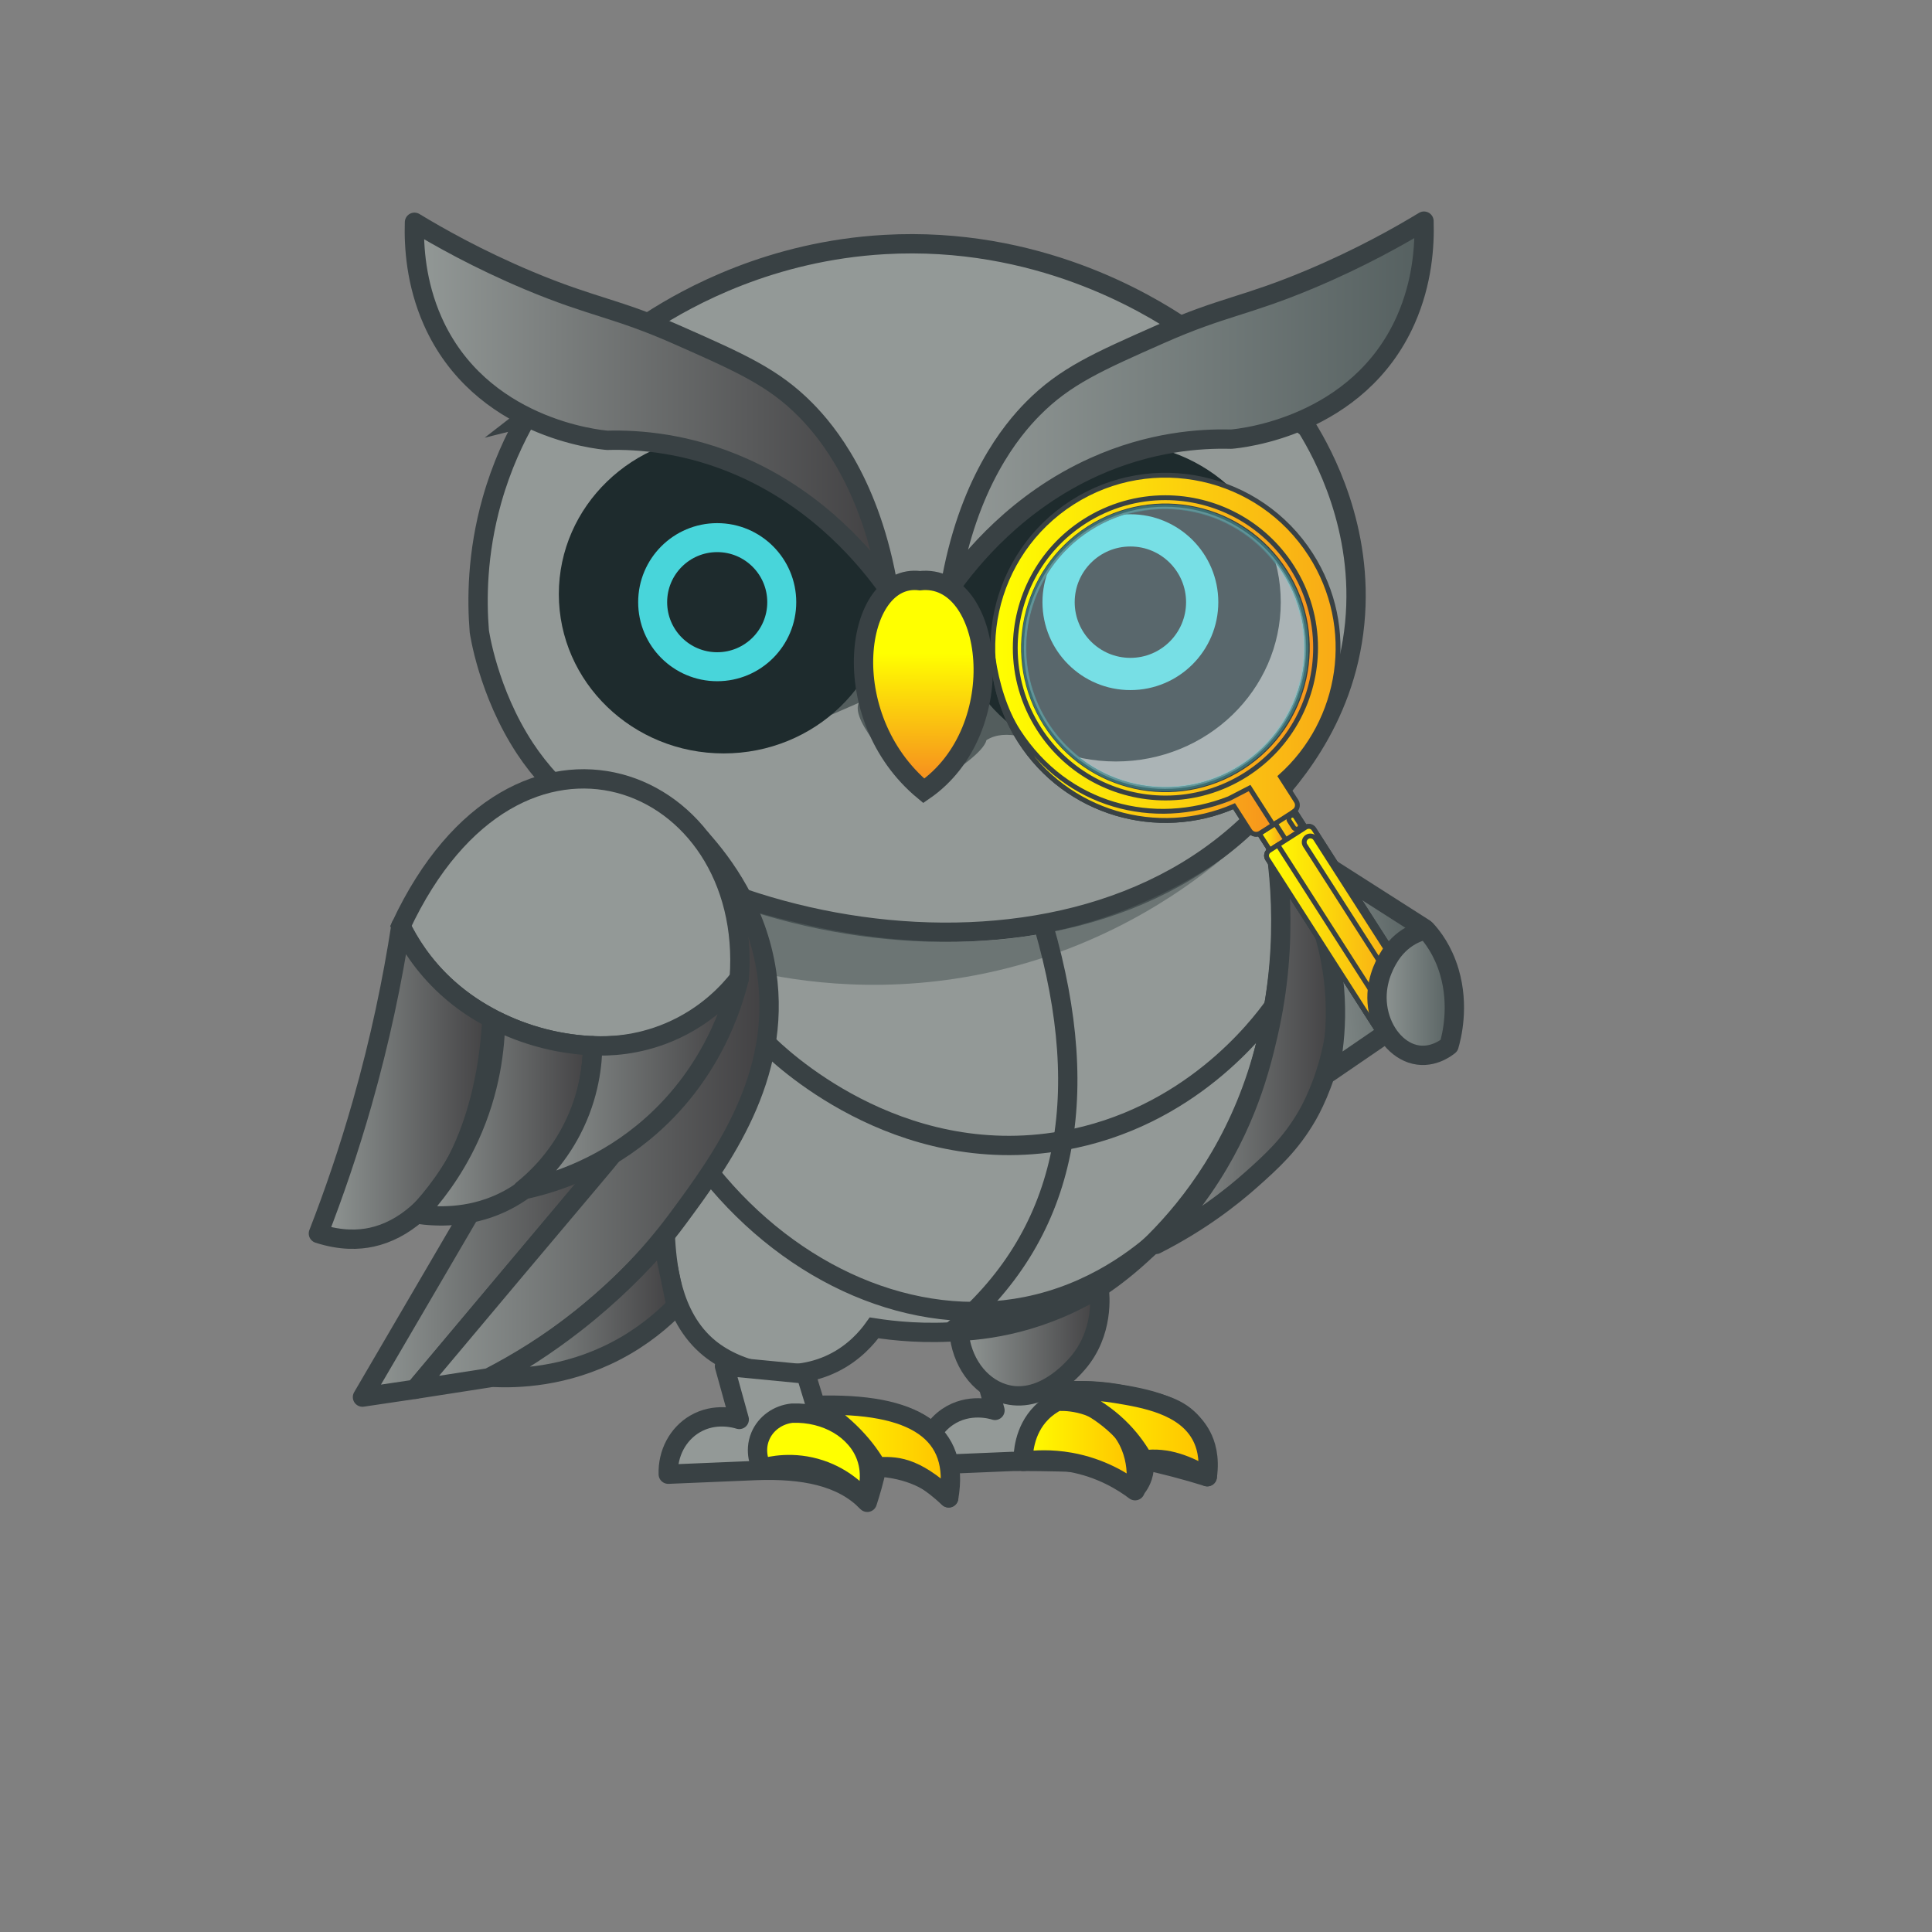 <?xml version="1.0" encoding="UTF-8"?>
<svg id="Layer_9" data-name="Layer 9" xmlns="http://www.w3.org/2000/svg" xmlns:xlink="http://www.w3.org/1999/xlink" viewBox="0 0 2000 2000">
  <rect x="0" y="0" width="2000" height="2000" fill="#808080" stroke="none"/>
  <defs>
    <style>
      .cls-1 {
        fill: url(#linear-gradient-22);
      }

      .cls-1, .cls-2, .cls-3, .cls-4, .cls-5, .cls-6, .cls-7, .cls-8, .cls-9, .cls-10, .cls-11, .cls-12, .cls-13, .cls-14, .cls-15, .cls-16, .cls-17, .cls-18, .cls-19, .cls-20, .cls-21, .cls-22, .cls-23, .cls-24, .cls-25, .cls-26, .cls-27, .cls-28, .cls-29 {
        stroke: #394144;
      }

      .cls-1, .cls-2, .cls-4, .cls-5, .cls-6, .cls-7, .cls-12, .cls-16, .cls-30, .cls-31, .cls-21, .cls-22, .cls-26, .cls-28, .cls-32 {
        stroke-miterlimit: 10;
      }

      .cls-1, .cls-2, .cls-4, .cls-5, .cls-6, .cls-7, .cls-12, .cls-16, .cls-30, .cls-26 {
        stroke-width: 5px;
      }

      .cls-33 {
        opacity: .6;
      }

      .cls-33, .cls-34 {
        fill: #535d5d;
      }

      .cls-2 {
        fill: url(#linear-gradient-25);
      }

      .cls-3 {
        fill: url(#linear-gradient-4);
      }

      .cls-3, .cls-8, .cls-9, .cls-10, .cls-11, .cls-13, .cls-14, .cls-15, .cls-17, .cls-18, .cls-19, .cls-20, .cls-21, .cls-22, .cls-23, .cls-24, .cls-25, .cls-27, .cls-28, .cls-29 {
        stroke-width: 20px;
      }

      .cls-3, .cls-8, .cls-9, .cls-10, .cls-11, .cls-13, .cls-14, .cls-15, .cls-17, .cls-18, .cls-19, .cls-20, .cls-23, .cls-24, .cls-25, .cls-27, .cls-29 {
        stroke-linejoin: round;
      }

      .cls-4 {
        fill: url(#linear-gradient-21);
      }

      .cls-5 {
        fill: url(#linear-gradient-18);
      }

      .cls-6 {
        fill: url(#linear-gradient-20);
      }

      .cls-7 {
        fill: url(#linear-gradient-17);
      }

      .cls-8 {
        fill: url(#linear-gradient-7);
      }

      .cls-9, .cls-22 {
        fill: #939997;
      }

      .cls-10 {
        fill: url(#linear-gradient-6);
      }

      .cls-11 {
        fill: url(#linear-gradient-10);
      }

      .cls-12 {
        fill: url(#linear-gradient-19);
      }

      .cls-13 {
        fill: url(#linear-gradient-26);
      }

      .cls-14 {
        fill: url(#linear-gradient-12);
      }

      .cls-15 {
        fill: url(#linear-gradient-16);
      }

      .cls-16 {
        fill: url(#linear-gradient-23);
      }

      .cls-17 {
        fill: url(#linear-gradient-5);
      }

      .cls-18 {
        fill: url(#linear-gradient-15);
      }

      .cls-30 {
        fill: #e3f3fd;
        opacity: .3;
      }

      .cls-30, .cls-31, .cls-32 {
        stroke: #48d5da;
      }

      .cls-19 {
        fill: url(#linear-gradient-3);
      }

      .cls-31 {
        stroke-width: 30px;
      }

      .cls-31, .cls-21, .cls-32 {
        fill: none;
      }

      .cls-20 {
        fill: url(#linear-gradient-14);
      }

      .cls-23 {
        fill: url(#linear-gradient-2);
      }

      .cls-24 {
        fill: url(#linear-gradient-8);
      }

      .cls-25 {
        fill: url(#linear-gradient);
      }

      .cls-26 {
        fill: url(#linear-gradient-24);
      }

      .cls-27 {
        fill: url(#linear-gradient-13);
      }

      .cls-28 {
        fill: url(#linear-gradient-9);
      }

      .cls-32 {
        stroke-width: 33.37px;
      }

      .cls-29 {
        fill: url(#linear-gradient-11);
      }

      .cls-35 {
        fill: #1e2b2d;
      }
    </style>
    <linearGradient id="linear-gradient" x1="983.39" y1="418.88" x2="1474.24" y2="418.88" gradientUnits="userSpaceOnUse">
      <stop offset="0" stop-color="#939997"/>
      <stop offset="1" stop-color="#556060"/>
    </linearGradient>
    <linearGradient id="linear-gradient-2" x1="1196.59" y1="1062.5" x2="1384.54" y2="1062.5" gradientUnits="userSpaceOnUse">
      <stop offset="0" stop-color="#939997"/>
      <stop offset="1" stop-color="#414042"/>
    </linearGradient>
    <linearGradient id="linear-gradient-3" x1="375.23" y1="1320.65" x2="633.95" y2="1320.65" xlink:href="#linear-gradient-2"/>
    <linearGradient id="linear-gradient-4" x1="429.78" y1="1153.34" x2="796.2" y2="1153.34" xlink:href="#linear-gradient-2"/>
    <linearGradient id="linear-gradient-5" x1="329.61" y1="1120.72" x2="509.21" y2="1120.72" xlink:href="#linear-gradient-2"/>
    <linearGradient id="linear-gradient-6" x1="431.95" y1="1157.52" x2="613.56" y2="1157.52" xlink:href="#linear-gradient-2"/>
    <linearGradient id="linear-gradient-7" x1="540.94" y1="1122.32" x2="765.25" y2="1122.32" xlink:href="#linear-gradient-2"/>
    <linearGradient id="linear-gradient-8" x1="428.92" y1="420.08" x2="919.78" y2="420.08" xlink:href="#linear-gradient-2"/>
    <linearGradient id="linear-gradient-9" x1="955.96" y1="676.41" x2="955.22" y2="800.35" gradientUnits="userSpaceOnUse">
      <stop offset="0" stop-color="#ff0"/>
      <stop offset="1" stop-color="#f7941d"/>
    </linearGradient>
    <linearGradient id="linear-gradient-10" x1="992.7" y1="1389.09" x2="1138.58" y2="1389.09" xlink:href="#linear-gradient-2"/>
    <linearGradient id="linear-gradient-11" x1="510.04" y1="1354.84" x2="699.96" y2="1354.84" xlink:href="#linear-gradient-2"/>
    <linearGradient id="linear-gradient-12" x1="1059.11" y1="1496.87" x2="1176.4" y2="1496.87" gradientUnits="userSpaceOnUse">
      <stop offset="0" stop-color="#ff0"/>
      <stop offset="1" stop-color="#ffc100"/>
    </linearGradient>
    <linearGradient id="linear-gradient-13" x1="1094.35" y1="1484.16" x2="1250.67" y2="1484.16" xlink:href="#linear-gradient-12"/>
    <linearGradient id="linear-gradient-14" x1="959.75" y1="1507.86" x2="960.25" y2="1507.86" gradientUnits="userSpaceOnUse">
      <stop offset="0" stop-color="#ff0"/>
      <stop offset="1" stop-color="#ffc100"/>
    </linearGradient>
    <linearGradient id="linear-gradient-15" x1="844.21" y1="1502.61" x2="983.9" y2="1502.61" xlink:href="#linear-gradient-12"/>
    <linearGradient id="linear-gradient-16" x1="1586.97" y1="1142.56" x2="1738.79" y2="1142.56" gradientTransform="translate(-384.67 34.79) rotate(-6.68)" xlink:href="#linear-gradient"/>
    <linearGradient id="linear-gradient-17" x1="1027.73" y1="782.95" x2="1476.41" y2="782.95" xlink:href="#linear-gradient-9"/>
    <linearGradient id="linear-gradient-18" x1="1051.01" y1="670.65" x2="1361.89" y2="670.65" xlink:href="#linear-gradient-9"/>
    <linearGradient id="linear-gradient-19" x1="1303.68" y1="859.78" x2="1351.33" y2="859.78" gradientTransform="translate(673.17 -580.13) rotate(32.63)" xlink:href="#linear-gradient-9"/>
    <linearGradient id="linear-gradient-20" x1="1303.68" y1="866.25" x2="1331.12" y2="866.25" gradientTransform="translate(675.06 -573.65) rotate(32.63)" xlink:href="#linear-gradient-9"/>
    <linearGradient id="linear-gradient-21" x1="1311.13" y1="964.7" x2="1476.41" y2="964.7" xlink:href="#linear-gradient-9"/>
    <linearGradient id="linear-gradient-22" x1="1311.13" y1="974.37" x2="1476.39" y2="974.37" xlink:href="#linear-gradient-9"/>
    <linearGradient id="linear-gradient-23" x1="1028.11" y1="772.81" x2="1317.96" y2="772.81" xlink:href="#linear-gradient-9"/>
    <linearGradient id="linear-gradient-24" x1="1334.2" y1="851.14" x2="1346.13" y2="851.14" xlink:href="#linear-gradient-9"/>
    <linearGradient id="linear-gradient-25" x1="1350.1" y1="951.22" x2="1464.61" y2="951.22" xlink:href="#linear-gradient-9"/>
    <linearGradient id="linear-gradient-26" x1="1425.47" y1="1027.58" x2="1505.56" y2="1027.58" xlink:href="#linear-gradient"/>
  </defs>
  <path class="cls-22" d="M1311.37,828.88c10.21,41.98,23.87,119.86,7.24,212.68-.8,4.46-2.08,11.65-4.06,20.93-.84,3.95-2.09,9.73-3.88,16.99-45.12,183.4-182.13,259.27-182.13,259.27-91.39,50.45-183.82,42.08-223.7,35.84-7.04,9.87-20.56,25.86-42.55,36.61-44.4,21.71-97.22,9.31-127.66-15.32-41.46-33.55-44.39-92.21-45.96-116.43-6.39-98.87-29.89-240.73-81.68-454.06,64.36,35.42,186.39,90.74,346.7,92.68,165.95,2.01,292.55-54.15,357.68-89.19Z"/>
  <path class="cls-22" d="M545.37,431.9c-12.49,21.84-26.17,50.71-36.15,86.12-15.52,55.07-15.66,103.14-13.04,135.46,0,0,8.78,62.92,47.46,121.53,121.45,184.04,551.92,284.09,760.27,66.38,26.53-27.72,88.35-92.33,98.5-196.09,9.64-98.52-32.88-175.51-49.25-202.21-42.72-34.68-85.44-69.36-128.17-104.04-37.69-25.34-151.79-94.89-309.28-85.92-117.6,6.7-202.85,53.95-242.61,79.63-42.58,33.05-85.16,66.09-127.74,99.14Z"/>
  <path class="cls-34" d="M956.31,818.67c35.31-21.45,61.94-40.4,64.91-52.54,19.71-12.29,48.06-2.04,78.33,13.19l-85.14-66.29-58.1,105.65Z"/>
  <path class="cls-34" d="M860.51,740s28.45-12.43,28.45-12.43h0c-8.85,19.06,38.81,69.79,65.46,89.51-18.25-44.47-36.49-88.95-54.74-133.42l-39.18,56.34Z"/>
  <ellipse class="cls-35" cx="749.16" cy="615.03" rx="170.66" ry="164.91"/>
  <ellipse class="cls-35" cx="1155.18" cy="623.37" rx="170.66" ry="164.91"/>
  <path class="cls-25" d="M983.39,608.84c18.23-108.88,63.85-163.54,85.97-185.87,33.08-33.41,66.91-48.37,132.08-77.19,64.41-28.48,87.53-28.5,154.47-56.6,52.37-21.98,93.02-44.98,118.2-60.26.79,25.41-1.6,63.27-18.81,102.13-49.1,110.91-171.4,122.82-180.89,123.57-31.93-.83-83.57,2.54-141.49,28.6-79.61,35.81-127.79,94.99-149.55,125.62Z"/>
  <path class="cls-23" d="M1313.23,836.77c17.92,21.15,44.89,58.78,60.04,112.39,19.31,68.29,8.46,123.67,6.13,134.81-8.29,39.56-23.44,66.14-26.55,71.49-16.99,29.21-36.05,46.5-57.19,65.36-21.37,19.06-53.95,44.47-99.06,67.4,13.38-13.34,31.06-32.76,48.78-58.39,45.17-65.33,59.9-126.64,67.39-159.2,22.41-97.35,11.7-181.91.46-233.86Z"/>
  <path class="cls-33" d="M738.64,1047.77c1.97-15.66,3.36-33.02,3.66-51.86.38-24.24-1.13-46.24-3.48-65.47,19.45,6.67,45.65,14.87,77.11,22.47,25.79,6.23,67.07,16.02,118.98,19.91,24.16,1.81,74.6,5.3,134.3-4.6,79.92-13.25,145.32-45.33,194.04-77.62-40.19,32.99-126.62,94.82-253.6,118.98-107.69,20.5-196.51,4.77-245.36-7.66-8.54,15.28-17.09,30.56-25.63,45.84Z"/>
  <path class="cls-19" d="M486.49,1255.89c-37.09,63.46-74.18,126.92-111.26,190.38,18.18-2.7,36.37-5.39,54.55-8.09,68.06-81.05,136.11-162.1,204.17-243.15-31,12.27-62.01,24.53-93.01,36.8-18.15,8.02-36.3,16.04-54.45,24.06Z"/>
  <path class="cls-3" d="M633.95,1195.03c-7.57,9.69-14.23,17.13-103.16,122.86-42.56,50.6-77.52,92.27-101.01,120.29,25.39-3.94,50.78-7.89,76.17-11.83,58.48-30.16,133.81-81.01,195.83-164.94,44.73-60.53,107.77-146.18,91.91-254.3-9.66-65.83-45.12-113.23-67.92-138.62-1.33,173.07-47.39,269.64-91.83,326.53Z"/>
  <g>
    <path class="cls-22" d="M414.98,958.62c120.08-256.63,365.75-154.98,350.27,54.18-68.16,112.41-283.76,85.76-350.27-54.18Z"/>
    <path class="cls-17" d="M414.98,958.62c-8.59,55.66-21.28,117.4-40.08,183.48-13.93,48.97-29.4,93.97-45.29,134.8,23.49,7.59,41.85,6.72,55.09,3.86,67.14-14.53,118.35-105.35,124.51-226.35-13.25-6.79-29.86-17.04-46.62-32.35-24.91-22.75-39.45-46.93-47.61-63.45Z"/>
    <path class="cls-10" d="M512.96,1056.34c-.36,26.79-4.51,71.77-27.38,121.27-16.67,36.08-37.59,62.24-53.63,79.25,19.2,2.82,52.35,4.51,86.66-11.29,57.04-26.28,93.29-89.85,94.95-163.01-13.88-.61-31.06-2.53-50.25-7.41-20.47-5.2-37.38-12.29-50.35-18.81Z"/>
    <path class="cls-8" d="M613.56,1082.56c-.21,17.6-2.97,51.17-21.91,87.54-16.29,31.28-37.51,51.13-50.72,61.73,27.23-5.72,76.78-20.07,124.92-59.43,71.06-58.1,92.95-133.02,99.4-159.6-10.28,13.16-33.46,39.18-72.49,55.68-33.26,14.06-62.95,14.84-79.2,14.08Z"/>
  </g>
  <path class="cls-24" d="M919.78,610.03c-18.23-108.88-63.85-163.54-85.97-185.87-33.08-33.41-66.91-48.37-132.08-77.19-64.41-28.48-87.53-28.5-154.47-56.6-52.37-21.98-93.02-44.98-118.2-60.26-.79,25.41,1.6,63.27,18.81,102.13,49.1,110.91,171.4,122.82,180.89,123.57,31.93-.83,83.57,2.54,141.49,28.6,79.61,35.81,127.79,94.99,149.55,125.62Z"/>
  <path class="cls-28" d="M956.31,818.67c92.68-63.57,71.86-225.96-4.03-217.53-67.16-8.43-89.32,140.17,4.03,217.53Z"/>
  <path class="cls-9" d="M1014.73,1404.87l15.26,55.15c-2.92-.94-27-8.25-49.11,6.81-25.5,17.36-24.45,48.17-24.36,49.87,30.38-1.28,60.77-2.55,91.15-3.83.93-.04,12.7-.19,28.6.06,29.51.45,44.49.74,55.27,3.67,10.31,2.8,26.16,9.19,43.1,25.83,2.4-2.58,7.08-8.34,8.98-17.06,1.28-5.89.81-10.9.26-14.04,10.3,2.24,20.95,4.77,31.91,7.64,11.83,3.1,23.15,6.36,33.96,9.72.8-10.44,1.18-35.31-15.06-54.89-14.03-16.91-33.3-21.22-62.81-27.83-15.9-3.56-39.82-7.35-69.7-6.13-1.06-8.94-2.13-17.88-3.19-26.82l-84.26-8.14Z"/>
  <path class="cls-11" d="M992.7,1378.26c2.29,30.69,20.68,56.41,45.98,64.33,39.26,12.28,71.95-25.6,76.93-31.38,27.41-31.77,23.08-70.98,22.18-78.05-17.62,10.86-42.32,23.63-73.57,32.89-27.65,8.2-52.33,11.25-71.51,12.21Z"/>
  <path class="cls-29" d="M685.75,1283.54c-22.73,26.37-52.52,56.57-90.5,86.2-30.25,23.6-59.38,41.92-85.22,56.1,25.2,1.21,74.83,0,127.4-27.32,28.16-14.63,48.68-32.34,62.52-46.55-4.74-22.81-9.47-45.61-14.21-68.42Z"/>
  <path class="cls-21" d="M735.1,1214.6c85.58,106.28,210.78,160.95,327.11,137.88,68.53-13.59,117-50.8,144-76.09"/>
  <path class="cls-21" d="M793.09,1079.44c11.27,11.42,134.23,131.82,306.91,101.46,131.51-23.12,203.36-118.14,218.62-139.34"/>
  <path class="cls-21" d="M984.52,1378.82c119.51-98.56,148.09-240.23,95.86-420.2"/>
  <path class="cls-9" d="M750,1414.26l15.26,55.15c-3.57-1.13-25.04-7.55-45.88,4.7-17.76,10.44-28.3,30.46-27.6,51.98,30.38-1.28,60.77-2.55,91.15-3.83,47.6-1.71,88.62,5.56,114.89,32.94,3.49-10.91,6.93-22.24,9.96-36.77,33.3,2.14,57.33,13.61,74.3,32.17-2.56-45.48,9.17-95.42-137.87-95.74l-9.96-32.45-84.26-8.14Z"/>
  <path class="cls-14" d="M1094.18,1450.73c-4.98,2.53-10.77,6.27-16.24,11.83-18.23,18.53-18.89,43.07-18.83,50.24,12.16-1.69,29.07-2.59,48.66.88,32.22,5.72,55.15,20.36,67.26,29.48.72-3.43,7.71-39.74-18.67-68.2-24.55-26.48-57.96-24.54-62.18-24.22Z"/>
  <path class="cls-27" d="M1094.35,1441.12c15.79-1.82,36.66-2.56,60.6,1.36,29.09,4.76,72.23,11.83,89,44.37,3.99,7.74,8.77,21.35,5.81,41.84-20.31-11.72-41.35-20.82-65.87-17.36-5.07-9.02-12.19-19.51-22.16-29.89-24.18-25.16-51.76-35.75-67.37-40.32Z"/>
  <path class="cls-20" d="M820.05,1462.89c35.68-1.16,66.36,17.28,76.45,44.6,7.23,19.58,1.75,37.95-.98,45.4-6-7.16-21.05-23.16-46.35-31.58-27.93-9.29-51.72-3.8-60.57-1.29-1.1-2.15-8.4-17.06-1.49-33.37,5.57-13.14,18.24-22.23,32.94-23.76Z"/>
  <path class="cls-18" d="M844.21,1454.86c103.75-3.39,149.7,28.52,137.87,95.74-36.72-33.88-55.4-32.81-74.3-32.17-15.53-26.93-37.94-46.89-63.57-63.57Z"/>
  <path class="cls-15" d="M1309.26,855.65c55.07,35.14,110.13,70.28,165.2,105.41l-29.37,101.71c-23.08,15.8-46.16,31.6-69.24,47.4,5.62-25.91,13.54-79.35-4.76-142.55-15.97-55.15-44.65-92.62-61.83-111.97Z"/>
  <circle class="cls-31" cx="742.45" cy="623.37" r="66.82"/>
  <circle class="cls-32" cx="1170.17" cy="623.37" r="74.33"/>
  <g>
    <g>
      <path class="cls-7" d="M1473.94,1036.03l-113.79-177.73c-1.86-2.89-5.71-3.74-8.61-1.88l-.2.13-10.91-17.04-.14-.05c2.95-2.49,3.7-6.82,1.57-10.15l-16.29-25.43c64.37-57.41,79.36-154.63,31.37-229.58-53.22-83.11-163.74-107.34-246.86-54.13-83.11,53.22-107.34,163.73-54.13,246.84,47.98,74.93,142.52,102,221.58,67.61l16.29,25.43c2.13,3.35,6.38,4.48,9.86,2.84v.14s10.91,17.04,10.91,17.04l-.59.38c-2.89,1.86-3.74,5.71-1.88,8.61l113.79,177.73c4.65,7.25,14.29,9.37,21.54,4.72l21.77-13.94c7.26-4.65,9.37-14.29,4.72-21.54ZM1082.75,749.85c-43.74-68.3-23.82-159.15,44.49-202.89,68.32-43.74,159.16-23.82,202.91,44.49,43.74,68.32,23.81,159.16-44.49,202.89-68.32,43.75-159.16,23.82-202.91-44.49Z"/>
      <path class="cls-5" d="M1337.33,586.85c-29.67-46.34-79.82-71.64-131.03-71.64-28.69,0-57.72,7.94-83.66,24.56-46.34,29.66-71.64,79.82-71.64,131.03,0,28.69,7.94,57.72,24.56,83.66,29.66,46.34,79.82,71.64,131.03,71.63,28.69.01,57.72-7.93,83.66-24.54,46.34-29.67,71.64-79.82,71.64-131.03,0-28.69-7.94-57.72-24.56-83.66ZM1285.65,794.34c-68.32,43.75-159.16,23.82-202.91-44.49-43.74-68.3-23.82-159.15,44.49-202.89,68.32-43.74,159.16-23.82,202.91,44.49,43.74,68.32,23.81,159.16-44.49,202.89Z"/>
      <rect class="cls-12" x="1305.69" y="849.66" width="43.63" height="20.24" transform="translate(-254.08 851.55) rotate(-32.63)"/>
      <rect class="cls-6" x="1307.59" y="856.13" width="19.62" height="20.24" transform="translate(-259.17 847.12) rotate(-32.63)"/>
      <path class="cls-4" d="M1469.22,1057.57l-21.77,13.94c-7.25,4.64-16.89,2.53-21.54-4.72l-113.8-177.73c-1.86-2.9-1.01-6.75,1.89-8.61l37.53-24.03c2.9-1.86,6.75-1.01,8.61,1.89l113.8,177.73c4.64,7.25,2.53,16.89-4.72,21.54Z"/>
      <path class="cls-1" d="M1455.85,1053.57c-7.25,4.64-16.89,2.53-21.54-4.72l-111.46-174.07-8.85,5.67c-2.9,1.86-3.74,5.71-1.89,8.61l113.8,177.73c4.64,7.25,14.28,9.37,21.53,4.72l21.77-13.94c5.77-3.7,8.27-10.56,6.72-16.86l-20.09,12.87Z"/>
      <path class="cls-16" d="M1293.57,815.78l-21.33,11.01c-77.72,30.32-167.62,8.2-218.08-69.57-14.21-21.9-22.47-51-26.05-75.25,1.83,29.3,10.89,58.56,27.85,85.04,47.98,74.93,142.5,101.95,221.56,67.57l16.31,25.46c2.33,3.64,7.16,4.7,10.8,2.37l13.34-8.54-24.39-38.09Z"/>
      <path class="cls-26" d="M1344.4,857.75h0c-1.75,1.12-4.09.6-5.21-1.14l-4.4-6.88c-1.12-1.75-.6-4.09,1.14-5.21,1.75-1.12,4.09-.6,5.21,1.14l4.4,6.88c1.12,1.75.6,4.09-1.14,5.21Z"/>
      <path class="cls-2" d="M1461.67,1036.05h0c-2.96,1.89-6.93,1.02-8.82-1.93l-101.74-158.9c-1.89-2.96-1.02-6.93,1.93-8.82,2.96-1.89,6.93-1.02,8.82,1.93l101.74,158.9c1.89,2.96,1.02,6.93-1.93,8.82Z"/>
    </g>
    <circle class="cls-30" cx="1206.03" cy="670.65" r="146.1"/>
  </g>
  <path class="cls-13" d="M1476.31,962.65c6.21,6.75,17.35,20.81,24.01,43.3,10.59,35.81,2.28,67.62-.29,76.45-2.86,2.31-19.17,14.99-39.14,8.05-17.72-6.15-31.71-25.45-34.79-48.43-3.29-24.54,7.21-43.23,10.33-48.8,13.95-24.85,35.32-29.67,39.88-30.57Z"/>
</svg>